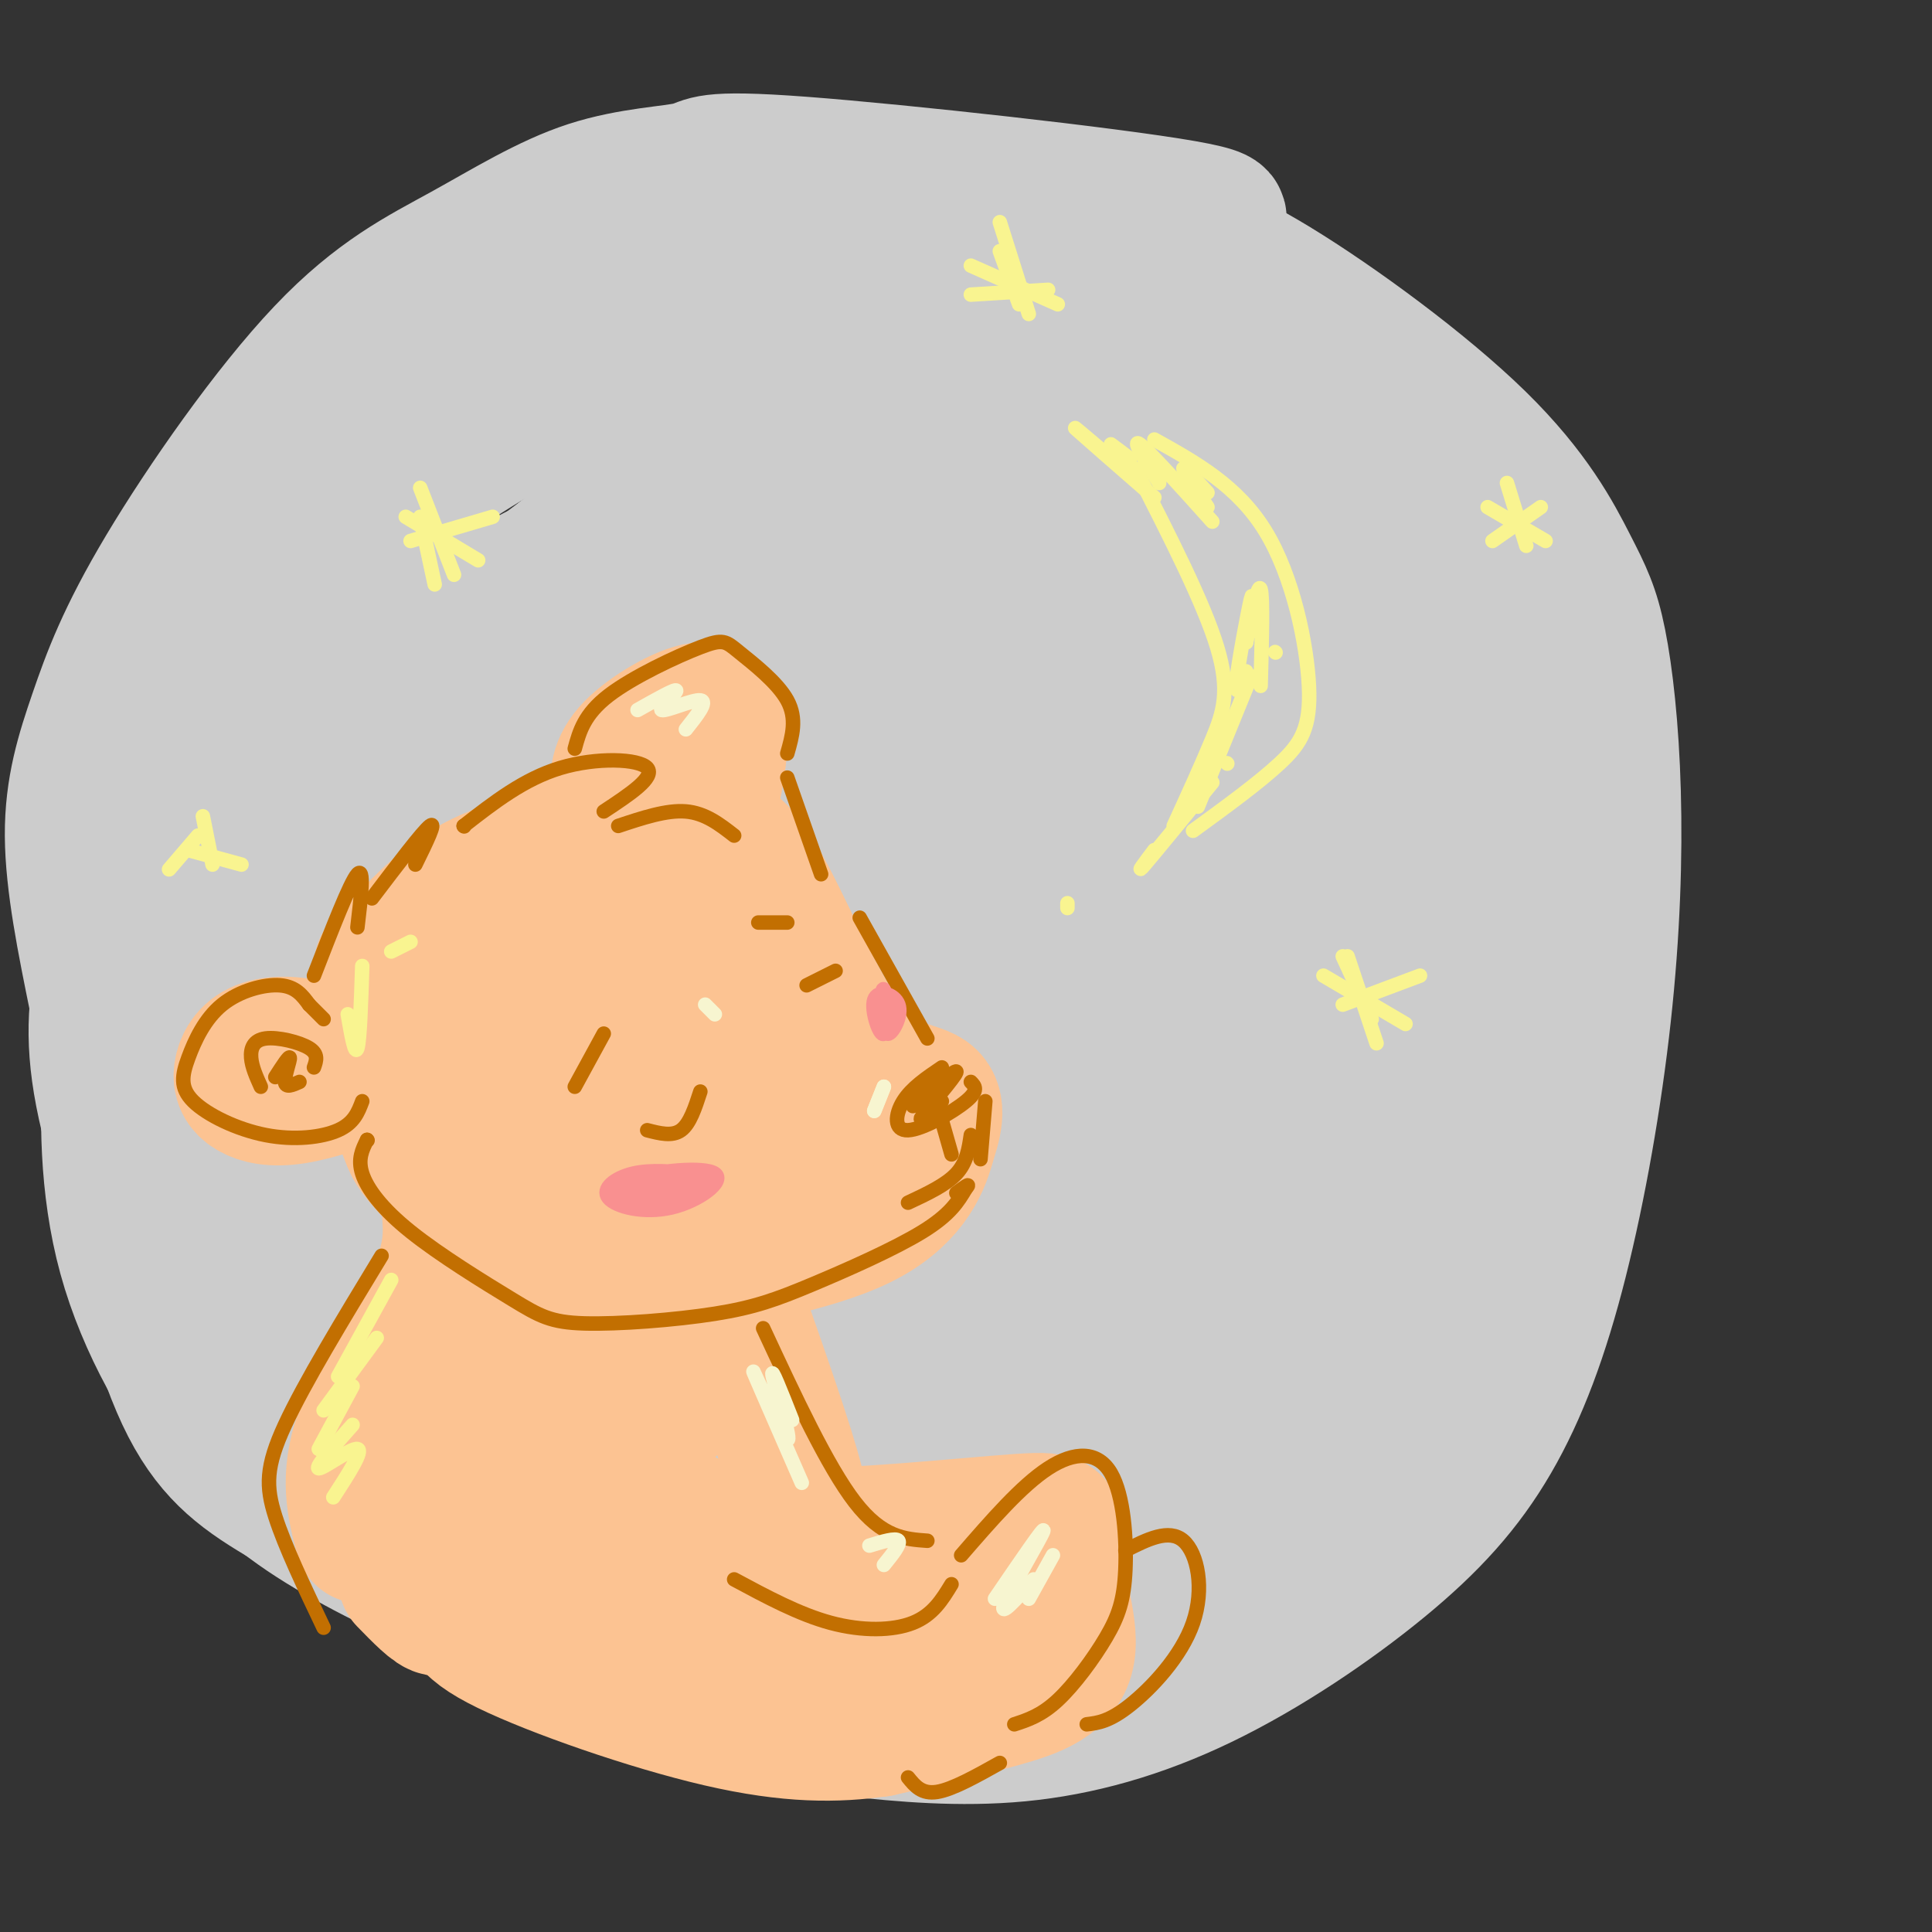 <svg viewBox='0 0 400 400' version='1.1' xmlns='http://www.w3.org/2000/svg' xmlns:xlink='http://www.w3.org/1999/xlink'><rect x="0" y="0" width="400" height="400" fill="#333333" stroke="none"/><g fill='none' stroke='rgb(204,204,204)' stroke-width='28' stroke-linecap='round' stroke-linejoin='round'><path d='M129,76c-14.716,7.877 -29.432,15.755 -38,22c-8.568,6.245 -10.989,10.858 -17,19c-6.011,8.142 -15.611,19.815 -24,33c-8.389,13.185 -15.568,27.884 -20,39c-4.432,11.116 -6.116,18.648 -7,30c-0.884,11.352 -0.967,26.523 3,41c3.967,14.477 11.983,28.260 20,38c8.017,9.740 16.037,15.438 26,21c9.963,5.562 21.871,10.989 38,16c16.129,5.011 36.478,9.607 53,12c16.522,2.393 29.217,2.582 41,0c11.783,-2.582 22.656,-7.935 35,-16c12.344,-8.065 26.161,-18.843 37,-33c10.839,-14.157 18.699,-31.691 23,-41c4.301,-9.309 5.043,-10.391 7,-19c1.957,-8.609 5.131,-24.745 5,-39c-0.131,-14.255 -3.565,-26.627 -7,-39'/><path d='M304,160c-3.594,-16.042 -9.080,-36.646 -15,-50c-5.920,-13.354 -12.274,-19.457 -22,-26c-9.726,-6.543 -22.823,-13.525 -37,-18c-14.177,-4.475 -29.433,-6.444 -41,-8c-11.567,-1.556 -19.446,-2.701 -29,-1c-9.554,1.701 -20.784,6.247 -33,12c-12.216,5.753 -25.418,12.711 -42,30c-16.582,17.289 -36.543,44.907 -48,64c-11.457,19.093 -14.409,29.660 -16,39c-1.591,9.340 -1.821,17.451 2,32c3.821,14.549 11.692,35.534 19,49c7.308,13.466 14.052,19.414 24,28c9.948,8.586 23.102,19.812 39,28c15.898,8.188 34.542,13.340 47,16c12.458,2.660 18.729,2.830 25,3'/><path d='M177,358c9.777,1.051 21.721,2.178 34,1c12.279,-1.178 24.894,-4.659 38,-11c13.106,-6.341 26.705,-15.540 37,-24c10.295,-8.460 17.287,-16.181 23,-26c5.713,-9.819 10.148,-21.736 14,-37c3.852,-15.264 7.120,-33.874 9,-51c1.880,-17.126 2.373,-32.767 2,-46c-0.373,-13.233 -1.610,-24.056 -3,-31c-1.390,-6.944 -2.933,-10.008 -6,-16c-3.067,-5.992 -7.658,-14.912 -19,-26c-11.342,-11.088 -29.435,-24.343 -42,-32c-12.565,-7.657 -19.602,-9.715 -30,-13c-10.398,-3.285 -24.158,-7.798 -38,-7c-13.842,0.798 -27.765,6.907 -44,13c-16.235,6.093 -34.781,12.169 -50,22c-15.219,9.831 -27.109,23.415 -39,37'/><path d='M63,111c-11.020,12.635 -19.069,25.724 -24,33c-4.931,7.276 -6.745,8.739 -9,22c-2.255,13.261 -4.952,38.322 -6,53c-1.048,14.678 -0.448,18.975 2,30c2.448,11.025 6.745,28.778 12,40c5.255,11.222 11.469,15.913 20,21c8.531,5.087 19.380,10.571 29,15c9.620,4.429 18.012,7.802 33,11c14.988,3.198 36.572,6.221 51,8c14.428,1.779 21.699,2.315 31,2c9.301,-0.315 20.632,-1.480 30,-3c9.368,-1.520 16.773,-3.395 23,-7c6.227,-3.605 11.275,-8.941 16,-11c4.725,-2.059 9.127,-0.842 14,-24c4.873,-23.158 10.216,-70.690 12,-101c1.784,-30.310 0.009,-43.399 -3,-54c-3.009,-10.601 -7.251,-18.716 -11,-25c-3.749,-6.284 -7.005,-10.738 -18,-19c-10.995,-8.262 -29.728,-20.333 -46,-27c-16.272,-6.667 -30.084,-7.928 -42,-8c-11.916,-0.072 -21.935,1.047 -34,5c-12.065,3.953 -26.177,10.739 -39,17c-12.823,6.261 -24.356,11.995 -37,25c-12.644,13.005 -26.399,33.280 -33,48c-6.601,14.720 -6.046,23.886 -5,35c1.046,11.114 2.585,24.175 7,37c4.415,12.825 11.708,25.412 19,38'/><path d='M55,272c6.191,11.125 12.168,19.939 28,30c15.832,10.061 41.520,21.369 60,27c18.480,5.631 29.754,5.583 42,5c12.246,-0.583 25.466,-1.703 37,-6c11.534,-4.297 21.382,-11.773 29,-18c7.618,-6.227 13.007,-11.207 20,-26c6.993,-14.793 15.590,-39.399 20,-58c4.410,-18.601 4.632,-31.197 4,-45c-0.632,-13.803 -2.118,-28.812 -4,-41c-1.882,-12.188 -4.162,-21.556 -17,-30c-12.838,-8.444 -36.236,-15.966 -55,-18c-18.764,-2.034 -32.895,1.420 -50,6c-17.105,4.580 -37.185,10.286 -55,19c-17.815,8.714 -33.366,20.438 -47,32c-13.634,11.562 -25.351,22.963 -31,43c-5.649,20.037 -5.231,48.709 1,68c6.231,19.291 18.276,29.202 32,39c13.724,9.798 29.128,19.483 44,26c14.872,6.517 29.211,9.866 52,11c22.789,1.134 54.026,0.051 73,-3c18.974,-3.051 25.684,-8.072 32,-15c6.316,-6.928 12.239,-15.764 16,-24c3.761,-8.236 5.359,-15.871 4,-34c-1.359,-18.129 -5.674,-46.751 -10,-64c-4.326,-17.249 -8.663,-23.124 -13,-29'/><path d='M20,207c-2.472,-12.122 -4.944,-24.244 -5,-34c-0.056,-9.756 2.302,-17.146 5,-25c2.698,-7.854 5.734,-16.172 14,-30c8.266,-13.828 21.761,-33.167 33,-45c11.239,-11.833 20.221,-16.159 29,-21c8.779,-4.841 17.357,-10.195 26,-13c8.643,-2.805 17.353,-3.059 21,-4c3.647,-0.941 2.231,-2.567 23,-1c20.769,1.567 63.724,6.327 79,9c15.276,2.673 2.873,3.259 -2,4c-4.873,0.741 -2.214,1.638 -7,0c-4.786,-1.638 -17.015,-5.810 -33,-7c-15.985,-1.190 -35.727,0.603 -53,6c-17.273,5.397 -32.078,14.399 -45,26c-12.922,11.601 -23.961,25.800 -35,40'/><path d='M70,112c-8.768,12.437 -13.189,23.528 -18,36c-4.811,12.472 -10.011,26.323 -12,40c-1.989,13.677 -0.768,27.179 1,38c1.768,10.821 4.084,18.961 14,32c9.916,13.039 27.433,30.977 41,42c13.567,11.023 23.184,15.130 35,19c11.816,3.870 25.832,7.502 38,10c12.168,2.498 22.490,3.863 38,1c15.510,-2.863 36.209,-9.955 48,-17c11.791,-7.045 14.676,-14.044 19,-23c4.324,-8.956 10.089,-19.868 14,-32c3.911,-12.132 5.970,-25.483 7,-40c1.030,-14.517 1.032,-30.199 2,-44c0.968,-13.801 2.904,-25.719 -3,-41c-5.904,-15.281 -19.647,-33.924 -32,-43c-12.353,-9.076 -23.317,-8.584 -35,-9c-11.683,-0.416 -24.086,-1.738 -43,3c-18.914,4.738 -44.338,15.537 -62,27c-17.662,11.463 -27.563,23.590 -37,39c-9.437,15.410 -18.411,34.103 -24,50c-5.589,15.897 -7.795,28.998 0,46c7.795,17.002 25.590,37.906 41,50c15.410,12.094 28.435,15.377 43,19c14.565,3.623 30.672,7.586 47,9c16.328,1.414 32.878,0.277 47,-3c14.122,-3.277 25.814,-8.696 37,-17c11.186,-8.304 21.864,-19.494 27,-44c5.136,-24.506 4.729,-62.329 3,-86c-1.729,-23.671 -4.780,-33.192 -11,-44c-6.220,-10.808 -15.610,-22.904 -25,-35'/><path d='M270,95c-15.662,-10.375 -42.317,-18.811 -63,-20c-20.683,-1.189 -35.393,4.871 -52,14c-16.607,9.129 -35.109,21.327 -51,37c-15.891,15.673 -29.170,34.823 -39,53c-9.830,18.177 -16.210,35.383 -10,57c6.210,21.617 25.012,47.645 42,62c16.988,14.355 32.163,17.037 47,20c14.837,2.963 29.337,6.206 51,3c21.663,-3.206 50.490,-12.863 68,-23c17.510,-10.137 23.703,-20.755 29,-32c5.297,-11.245 9.697,-23.117 12,-36c2.303,-12.883 2.508,-26.777 0,-41c-2.508,-14.223 -7.729,-28.775 -13,-42c-5.271,-13.225 -10.593,-25.124 -29,-34c-18.407,-8.876 -49.900,-14.728 -74,-12c-24.100,2.728 -40.807,14.037 -58,30c-17.193,15.963 -34.872,36.579 -48,57c-13.128,20.421 -21.707,40.648 -17,64c4.707,23.352 22.698,49.829 39,63c16.302,13.171 30.915,13.036 47,13c16.085,-0.036 33.643,0.028 50,-4c16.357,-4.028 31.515,-12.147 44,-20c12.485,-7.853 22.298,-15.440 30,-32c7.702,-16.560 13.294,-42.091 14,-61c0.706,-18.909 -3.473,-31.194 -11,-44c-7.527,-12.806 -18.402,-26.134 -30,-36c-11.598,-9.866 -23.920,-16.271 -47,-11c-23.080,5.271 -56.918,22.217 -79,39c-22.082,16.783 -32.407,33.403 -40,51c-7.593,17.597 -12.455,36.171 -10,50c2.455,13.829 12.228,22.915 22,32'/><path d='M94,292c9.624,8.379 22.685,13.327 46,12c23.315,-1.327 56.883,-8.928 79,-17c22.117,-8.072 32.783,-16.616 43,-27c10.217,-10.384 19.985,-22.610 26,-34c6.015,-11.390 8.275,-21.945 3,-38c-5.275,-16.055 -18.086,-37.610 -32,-48c-13.914,-10.390 -28.930,-9.617 -46,-6c-17.070,3.617 -36.195,10.076 -55,21c-18.805,10.924 -37.290,26.313 -53,41c-15.710,14.687 -28.645,28.670 -32,47c-3.355,18.330 2.869,41.005 14,52c11.131,10.995 27.169,10.309 44,9c16.831,-1.309 34.455,-3.242 51,-7c16.545,-3.758 32.012,-9.342 50,-22c17.988,-12.658 38.498,-32.391 48,-47c9.502,-14.609 7.997,-24.095 5,-36c-2.997,-11.905 -7.484,-26.229 -16,-36c-8.516,-9.771 -21.059,-14.987 -34,-18c-12.941,-3.013 -26.279,-3.821 -49,8c-22.721,11.821 -54.825,36.273 -73,55c-18.175,18.727 -22.421,31.730 -23,44c-0.579,12.270 2.511,23.809 9,32c6.489,8.191 16.378,13.034 37,12c20.622,-1.034 51.975,-7.947 74,-16c22.025,-8.053 34.720,-17.247 46,-27c11.280,-9.753 21.143,-20.066 28,-30c6.857,-9.934 10.708,-19.491 4,-28c-6.708,-8.509 -23.973,-15.972 -40,-17c-16.027,-1.028 -30.815,4.377 -48,12c-17.185,7.623 -36.767,17.464 -53,28c-16.233,10.536 -29.116,21.768 -42,33'/><path d='M105,244c-11.872,10.221 -20.551,19.273 -18,25c2.551,5.727 16.334,8.129 31,6c14.666,-2.129 30.216,-8.789 47,-17c16.784,-8.211 34.804,-17.974 51,-27c16.196,-9.026 30.570,-17.315 40,-26c9.430,-8.685 13.918,-17.768 11,-21c-2.918,-3.232 -13.241,-0.615 -28,4c-14.759,4.615 -33.955,11.226 -50,17c-16.045,5.774 -28.940,10.709 -56,26c-27.060,15.291 -68.285,40.936 -62,40c6.285,-0.936 60.081,-28.454 92,-46c31.919,-17.546 41.962,-25.120 55,-34c13.038,-8.880 29.073,-19.065 38,-27c8.927,-7.935 10.747,-13.621 5,-14c-5.747,-0.379 -19.061,4.548 -37,12c-17.939,7.452 -40.501,17.430 -61,28c-20.499,10.570 -38.933,21.733 -55,35c-16.067,13.267 -29.768,28.636 -36,37c-6.232,8.364 -4.997,9.721 19,3c23.997,-6.721 70.755,-21.520 105,-30c34.245,-8.480 55.977,-10.640 68,-11c12.023,-0.360 14.338,1.081 13,5c-1.338,3.919 -6.328,10.315 -12,16c-5.672,5.685 -12.025,10.658 -35,21c-22.975,10.342 -62.570,26.054 -87,34c-24.430,7.946 -33.694,8.128 -38,5c-4.306,-3.128 -3.653,-9.564 -3,-16'/><path d='M102,289c1.000,-7.422 5.000,-17.978 13,-33c8.000,-15.022 20.000,-34.511 32,-54'/><path d='M129,238c0.556,-12.139 1.112,-24.278 5,-36c3.888,-11.722 11.107,-23.028 19,-35c7.893,-11.972 16.461,-24.610 30,-33c13.539,-8.390 32.049,-12.531 43,-10c10.951,2.531 14.343,11.736 18,22c3.657,10.264 7.581,21.587 9,34c1.419,12.413 0.334,25.914 -2,38c-2.334,12.086 -5.918,22.755 -15,34c-9.082,11.245 -23.662,23.064 -35,29c-11.338,5.936 -19.435,5.989 -27,5c-7.565,-0.989 -14.598,-3.020 -20,-8c-5.402,-4.980 -9.175,-12.909 -11,-23c-1.825,-10.091 -1.704,-22.344 0,-36c1.704,-13.656 4.991,-28.717 14,-42c9.009,-13.283 23.739,-24.790 34,-27c10.261,-2.210 16.051,4.877 22,13c5.949,8.123 12.056,17.281 17,26c4.944,8.719 8.723,16.999 9,28c0.277,11.001 -2.949,24.723 -8,33c-5.051,8.277 -11.925,11.110 -20,13c-8.075,1.890 -17.349,2.836 -25,3c-7.651,0.164 -13.679,-0.454 -20,-8c-6.321,-7.546 -12.935,-22.019 -16,-35c-3.065,-12.981 -2.582,-24.469 -1,-37c1.582,-12.531 4.263,-26.106 9,-36c4.737,-9.894 11.529,-16.107 17,-19c5.471,-2.893 9.621,-2.466 17,7c7.379,9.466 17.987,27.972 24,42c6.013,14.028 7.432,23.580 8,33c0.568,9.420 0.284,18.710 0,28'/><path d='M224,241c-1.122,8.108 -3.927,14.379 -11,19c-7.073,4.621 -18.413,7.591 -26,7c-7.587,-0.591 -11.422,-4.745 -15,-10c-3.578,-5.255 -6.900,-11.613 -9,-20c-2.100,-8.387 -2.976,-18.804 -3,-29c-0.024,-10.196 0.806,-20.171 3,-29c2.194,-8.829 5.753,-16.511 9,-10c3.247,6.511 6.182,27.214 6,42c-0.182,14.786 -3.481,23.653 -4,26c-0.519,2.347 1.740,-1.827 4,-6'/><path d='M299,133c-2.733,-26.178 -5.467,-52.356 -1,-38c4.467,14.356 16.133,69.244 17,88c0.867,18.756 -9.067,1.378 -19,-16'/><path d='M187,237c12.017,-16.582 24.035,-33.164 33,-44c8.965,-10.836 14.878,-15.927 16,-15c1.122,0.927 -2.548,7.870 -18,21c-15.452,13.130 -42.685,32.446 -35,27c7.685,-5.446 50.287,-35.656 56,-39c5.713,-3.344 -25.462,20.177 -28,24c-2.538,3.823 23.561,-12.050 31,-17c7.439,-4.950 -3.780,1.025 -15,7'/></g>
<g fill='none' stroke='rgb(252,195,146)' stroke-width='28' stroke-linecap='round' stroke-linejoin='round'><path d='M79,200c3.973,-4.236 7.946,-8.472 12,-12c4.054,-3.528 8.188,-6.346 17,-9c8.812,-2.654 22.300,-5.142 31,-6c8.700,-0.858 12.610,-0.086 18,9c5.390,9.086 12.259,26.485 19,35c6.741,8.515 13.355,8.147 16,10c2.645,1.853 1.323,5.926 0,10'/><path d='M192,237c-1.209,4.645 -4.231,11.258 -14,16c-9.769,4.742 -26.285,7.615 -38,10c-11.715,2.385 -18.629,4.283 -27,0c-8.371,-4.283 -18.198,-14.745 -23,-20c-4.802,-5.255 -4.579,-5.302 -6,-9c-1.421,-3.698 -4.486,-11.046 -4,-19c0.486,-7.954 4.522,-16.513 10,-23c5.478,-6.487 12.398,-10.900 18,-14c5.602,-3.100 9.886,-4.886 16,-5c6.114,-0.114 14.057,1.443 22,3'/><path d='M146,176c4.957,1.464 6.350,3.623 10,9c3.650,5.377 9.559,13.972 12,23c2.441,9.028 1.415,18.489 1,23c-0.415,4.511 -0.220,4.070 -3,6c-2.780,1.930 -8.534,6.229 -15,9c-6.466,2.771 -13.645,4.015 -20,3c-6.355,-1.015 -11.885,-4.288 -15,-7c-3.115,-2.712 -3.813,-4.863 -5,-11c-1.187,-6.137 -2.861,-16.259 1,-23c3.861,-6.741 13.257,-10.100 19,-12c5.743,-1.900 7.831,-2.340 13,-1c5.169,1.340 13.417,4.459 18,7c4.583,2.541 5.500,4.502 7,9c1.500,4.498 3.583,11.531 4,15c0.417,3.469 -0.832,3.374 -4,5c-3.168,1.626 -8.256,4.973 -17,6c-8.744,1.027 -21.144,-0.266 -29,-6c-7.856,-5.734 -11.168,-15.908 -12,-23c-0.832,-7.092 0.814,-11.102 7,-13c6.186,-1.898 16.910,-1.685 25,1c8.090,2.685 13.545,7.843 19,13'/><path d='M162,209c2.923,4.890 0.731,10.615 -2,14c-2.731,3.385 -5.999,4.429 -13,6c-7.001,1.571 -17.733,3.670 -25,3c-7.267,-0.670 -11.069,-4.109 -13,-7c-1.931,-2.891 -1.990,-5.233 -2,-8c-0.010,-2.767 0.030,-5.958 2,-9c1.970,-3.042 5.870,-5.934 12,-7c6.130,-1.066 14.489,-0.304 19,0c4.511,0.304 5.174,0.152 7,4c1.826,3.848 4.814,11.696 4,16c-0.814,4.304 -5.432,5.064 -10,6c-4.568,0.936 -9.088,2.049 -15,2c-5.912,-0.049 -13.217,-1.261 -17,-4c-3.783,-2.739 -4.042,-7.007 -4,-10c0.042,-2.993 0.387,-4.712 3,-7c2.613,-2.288 7.495,-5.145 13,-6c5.505,-0.855 11.633,0.291 17,2c5.367,1.709 9.974,3.980 12,7c2.026,3.020 1.471,6.787 1,9c-0.471,2.213 -0.858,2.872 -6,3c-5.142,0.128 -15.038,-0.273 -20,-3c-4.962,-2.727 -4.989,-7.779 -4,-10c0.989,-2.221 2.995,-1.610 5,-1'/><path d='M126,209c0.167,1.667 -1.917,6.333 -4,11'/><path d='M71,222c-1.952,-1.990 -3.903,-3.979 -7,-5c-3.097,-1.021 -7.338,-1.072 -10,0c-2.662,1.072 -3.744,3.267 -4,5c-0.256,1.733 0.316,3.005 2,4c1.684,0.995 4.481,1.713 9,1c4.519,-0.713 10.759,-2.856 17,-5'/><path d='M128,164c-0.173,-2.786 -0.345,-5.571 3,-9c3.345,-3.429 10.208,-7.500 14,-8c3.792,-0.500 4.512,2.571 4,8c-0.512,5.429 -2.256,13.214 -4,21'/><path d='M145,217c-0.333,-3.375 -0.667,-6.750 -2,-7c-1.333,-0.250 -3.667,2.625 -3,4c0.667,1.375 4.333,1.250 4,0c-0.333,-1.250 -4.667,-3.625 -9,-6'/><path d='M93,250c0.400,4.844 0.800,9.689 -3,18c-3.800,8.311 -11.800,20.089 -15,29c-3.200,8.911 -1.600,14.956 0,21'/><path d='M127,270c-2.119,6.601 -4.238,13.202 -3,20c1.238,6.798 5.834,13.793 11,19c5.166,5.207 10.902,8.625 26,9c15.098,0.375 39.557,-2.292 50,-3c10.443,-0.708 6.871,0.542 7,6c0.129,5.458 3.958,15.123 3,21c-0.958,5.877 -6.702,7.965 -14,10c-7.298,2.035 -16.149,4.018 -25,6'/><path d='M182,358c-8.818,1.254 -18.364,1.388 -33,-2c-14.636,-3.388 -34.364,-10.297 -44,-15c-9.636,-4.703 -9.182,-7.201 -9,-12c0.182,-4.799 0.091,-11.900 0,-19'/><path d='M149,260c6.133,17.267 12.267,34.533 15,44c2.733,9.467 2.067,11.133 1,13c-1.067,1.867 -2.533,3.933 -4,6'/><path d='M138,292c-2.373,-5.563 -4.746,-11.125 -7,-15c-2.254,-3.875 -4.387,-6.062 -7,-5c-2.613,1.062 -5.704,5.373 -8,9c-2.296,3.627 -3.795,6.568 -6,16c-2.205,9.432 -5.114,25.354 -5,29c0.114,3.646 3.252,-4.982 3,-19c-0.252,-14.018 -3.894,-33.424 -7,-38c-3.106,-4.576 -5.678,5.680 -6,15c-0.322,9.320 1.604,17.704 3,23c1.396,5.296 2.260,7.503 7,12c4.740,4.497 13.354,11.285 24,14c10.646,2.715 23.323,1.358 36,0'/><path d='M178,330c-14.443,4.819 -28.887,9.638 -27,9c1.887,-0.638 20.104,-6.734 30,-9c9.896,-2.266 11.469,-0.703 13,0c1.531,0.703 3.018,0.545 1,3c-2.018,2.455 -7.541,7.524 -13,11c-5.459,3.476 -10.854,5.359 -16,6c-5.146,0.641 -10.042,0.040 -15,-2c-4.958,-2.040 -9.979,-5.520 -15,-9'/><path d='M84,327c3.000,3.083 6.000,6.167 7,6c1.000,-0.167 0.000,-3.583 -1,-7'/><path d='M172,330c0.000,0.000 -3.000,-2.000 -3,-2'/></g>
<g fill='none' stroke='rgb(194,111,1)' stroke-width='3' stroke-linecap='round' stroke-linejoin='round'><path d='M64,208c0.000,0.000 3.000,3.000 3,3'/><path d='M64,208c-1.373,-1.868 -2.746,-3.736 -6,-4c-3.254,-0.264 -8.390,1.075 -12,4c-3.610,2.925 -5.694,7.436 -7,11c-1.306,3.564 -1.835,6.182 1,9c2.835,2.818 9.032,5.836 15,7c5.968,1.164 11.705,0.476 15,-1c3.295,-1.476 4.147,-3.738 5,-6'/><path d='M65,221c0.494,-1.381 0.988,-2.762 -1,-4c-1.988,-1.238 -6.458,-2.333 -9,-2c-2.542,0.333 -3.155,2.095 -3,4c0.155,1.905 1.077,3.952 2,6'/><path d='M57,223c1.444,-2.244 2.889,-4.489 3,-4c0.111,0.489 -1.111,3.711 -1,5c0.111,1.289 1.556,0.644 3,0'/><path d='M65,202c3.750,-9.667 7.500,-19.333 9,-21c1.500,-1.667 0.750,4.667 0,11'/><path d='M77,186c5.250,-6.917 10.500,-13.833 12,-15c1.500,-1.167 -0.750,3.417 -3,8'/><path d='M96,171c0.000,0.000 0.100,0.100 0.1,0.1'/><path d='M96,171c6.244,-4.867 12.489,-9.733 20,-12c7.511,-2.267 16.289,-1.933 18,0c1.711,1.933 -3.644,5.467 -9,9'/><path d='M128,171c5.000,-1.667 10.000,-3.333 14,-3c4.000,0.333 7.000,2.667 10,5'/><path d='M119,155c0.970,-3.549 1.939,-7.097 7,-11c5.061,-3.903 14.212,-8.159 19,-10c4.788,-1.841 5.212,-1.265 8,1c2.788,2.265 7.939,6.219 10,10c2.061,3.781 1.030,7.391 0,11'/><path d='M76,236c0.000,0.000 0.100,0.100 0.1,0.1'/><path d='M76,236c-0.989,1.981 -1.979,3.963 -1,7c0.979,3.037 3.926,7.130 10,12c6.074,4.870 15.274,10.518 21,14c5.726,3.482 7.976,4.798 15,5c7.024,0.202 18.821,-0.709 27,-2c8.179,-1.291 12.741,-2.963 20,-6c7.259,-3.037 17.217,-7.439 23,-11c5.783,-3.561 7.392,-6.280 9,-9'/><path d='M200,246c1.167,-1.333 -0.417,-0.167 -2,1'/><path d='M195,221c-3.143,2.125 -6.286,4.250 -8,7c-1.714,2.750 -2.000,6.125 1,6c3.000,-0.125 9.286,-3.750 12,-6c2.714,-2.250 1.857,-3.125 1,-4'/><path d='M189,229c4.667,-4.022 9.333,-8.044 9,-7c-0.333,1.044 -5.667,7.156 -7,9c-1.333,1.844 1.333,-0.578 4,-3'/><path d='M204,228c0.000,0.000 -1.000,12.000 -1,12'/><path d='M145,226c-1.083,3.333 -2.167,6.667 -4,8c-1.833,1.333 -4.417,0.667 -7,0'/><path d='M167,204c0.000,0.000 6.000,-3.000 6,-3'/><path d='M163,161c0.000,0.000 7.000,20.000 7,20'/><path d='M178,190c0.000,0.000 14.000,25.000 14,25'/><path d='M158,275c6.667,14.333 13.333,28.667 19,36c5.667,7.333 10.333,7.667 15,8'/><path d='M197,328c-1.933,3.178 -3.867,6.356 -8,8c-4.133,1.644 -10.467,1.756 -17,0c-6.533,-1.756 -13.267,-5.378 -20,-9'/><path d='M79,260c-8.000,13.178 -16.000,26.356 -20,35c-4.000,8.644 -4.000,12.756 -2,19c2.000,6.244 6.000,14.622 10,23'/><path d='M199,322c6.241,-7.202 12.483,-14.404 18,-18c5.517,-3.596 10.310,-3.585 13,1c2.690,4.585 3.278,13.744 3,20c-0.278,6.256 -1.421,9.607 -4,14c-2.579,4.393 -6.594,9.826 -10,13c-3.406,3.174 -6.203,4.087 -9,5'/><path d='M233,321c4.512,-2.286 9.024,-4.571 12,-2c2.976,2.571 4.417,10.000 2,17c-2.417,7.000 -8.690,13.571 -13,17c-4.310,3.429 -6.655,3.714 -9,4'/><path d='M207,365c-4.917,2.750 -9.833,5.500 -13,6c-3.167,0.500 -4.583,-1.250 -6,-3'/><path d='M195,232c0.000,0.000 2.000,7.000 2,7'/><path d='M201,235c-0.417,2.833 -0.833,5.667 -3,8c-2.167,2.333 -6.083,4.167 -10,6'/><path d='M125,214c0.000,0.000 -6.000,11.000 -6,11'/><path d='M157,191c0.000,0.000 6.000,0.000 6,0'/></g>
<g fill='none' stroke='rgb(249,144,144)' stroke-width='3' stroke-linecap='round' stroke-linejoin='round'><path d='M144,243c-4.641,-0.449 -9.283,-0.898 -13,0c-3.717,0.898 -6.511,3.144 -5,5c1.511,1.856 7.326,3.324 13,2c5.674,-1.324 11.205,-5.438 9,-7c-2.205,-1.562 -12.147,-0.573 -17,1c-4.853,1.573 -4.618,3.728 -3,5c1.618,1.272 4.619,1.661 9,0c4.381,-1.661 10.141,-5.370 8,-6c-2.141,-0.630 -12.183,1.820 -15,3c-2.817,1.180 1.592,1.090 6,1'/><path d='M136,247c3.461,-0.241 9.113,-1.343 7,-1c-2.113,0.343 -11.992,2.131 -12,2c-0.008,-0.131 9.855,-2.180 12,-3c2.145,-0.820 -3.427,-0.410 -9,0'/><path d='M182,213c0.318,-4.606 0.635,-9.212 1,-8c0.365,1.212 0.777,8.242 0,9c-0.777,0.758 -2.744,-4.756 -2,-7c0.744,-2.244 4.200,-1.220 5,1c0.800,2.220 -1.057,5.634 -2,6c-0.943,0.366 -0.971,-2.317 -1,-5'/></g>
<g fill='none' stroke='rgb(249,244,144)' stroke-width='3' stroke-linecap='round' stroke-linejoin='round'><path d='M235,97c7.111,13.911 14.222,27.822 17,37c2.778,9.178 1.222,13.622 -1,19c-2.222,5.378 -5.111,11.689 -8,18'/><path d='M239,91c8.631,4.804 17.262,9.607 23,19c5.738,9.393 8.583,23.375 9,32c0.417,8.625 -1.595,11.893 -6,16c-4.405,4.107 -11.202,9.054 -18,14'/><path d='M274,202c0.000,0.000 17.000,10.000 17,10'/><path d='M279,198c0.000,0.000 6.000,18.000 6,18'/><path d='M278,198c0.000,0.000 6.000,13.000 6,13'/><path d='M278,208c0.000,0.000 16.000,-6.000 16,-6'/><path d='M84,107c0.000,0.000 15.000,9.000 15,9'/><path d='M87,101c0.000,0.000 7.000,18.000 7,18'/><path d='M87,107c0.000,0.000 3.000,14.000 3,14'/><path d='M85,112c0.000,0.000 17.000,-5.000 17,-5'/><path d='M201,55c0.000,0.000 18.000,8.000 18,8'/><path d='M207,46c0.000,0.000 6.000,19.000 6,19'/><path d='M207,52c0.000,0.000 4.000,11.000 4,11'/><path d='M201,61c0.000,0.000 16.000,-1.000 16,-1'/><path d='M308,105c0.000,0.000 12.000,7.000 12,7'/><path d='M312,100c0.000,0.000 4.000,13.000 4,13'/><path d='M309,112c0.000,0.000 10.000,-7.000 10,-7'/><path d='M229,94c-3.833,-3.250 -7.667,-6.500 -6,-5c1.667,1.500 8.833,7.750 16,14'/><path d='M230,92c0.000,0.000 4.000,3.000 4,3'/><path d='M240,100c-2.917,-4.667 -5.833,-9.333 -4,-8c1.833,1.333 8.417,8.667 15,16'/><path d='M250,105c-2.500,-3.750 -5.000,-7.500 -5,-8c0.000,-0.500 2.500,2.250 5,5'/><path d='M259,140c0.000,0.000 -11.000,27.000 -11,27'/><path d='M251,162c-6.000,7.333 -12.000,14.667 -14,17c-2.000,2.333 0.000,-0.333 2,-3'/><path d='M254,158c0.000,0.000 0.100,0.100 0.1,0.1'/><path d='M258,133c0.800,-5.733 1.600,-11.467 1,-9c-0.600,2.467 -2.600,13.133 -3,17c-0.400,3.867 0.800,0.933 2,-2'/><path d='M258,133c1.250,-6.250 2.500,-12.500 3,-11c0.500,1.500 0.250,10.750 0,20'/><path d='M264,135c0.000,0.000 0.100,0.100 0.1,0.1'/><path d='M39,176c0.000,0.000 11.000,3.000 11,3'/><path d='M42,169c0.000,0.000 2.000,10.000 2,10'/><path d='M35,180c0.000,0.000 6.000,-7.000 6,-7'/><path d='M221,188c0.000,0.000 0.000,-1.000 0,-1'/><path d='M81,265c0.000,0.000 -11.000,20.000 -11,20'/><path d='M78,277c0.000,0.000 -11.000,15.000 -11,15'/><path d='M73,287c0.000,0.000 -7.000,13.000 -7,13'/><path d='M73,295c-3.956,4.467 -7.911,8.933 -7,9c0.911,0.067 6.689,-4.267 8,-4c1.311,0.267 -1.844,5.133 -5,10'/><path d='M72,210c0.750,4.333 1.500,8.667 2,7c0.500,-1.667 0.750,-9.333 1,-17'/><path d='M81,197c0.000,0.000 4.000,-2.000 4,-2'/></g>
<g fill='none' stroke='rgb(247,245,208)' stroke-width='3' stroke-linecap='round' stroke-linejoin='round'><path d='M183,225c0.000,0.000 -2.000,5.000 -2,5'/><path d='M183,225c0.000,0.000 -2.000,5.000 -2,5'/><path d='M148,210c0.000,0.000 -2.000,-2.000 -2,-2'/><path d='M132,147c3.976,-2.238 7.952,-4.476 8,-4c0.048,0.476 -3.833,3.667 -3,4c0.833,0.333 6.381,-2.190 8,-2c1.619,0.190 -0.690,3.095 -3,6'/><path d='M166,307c-5.131,-11.744 -10.262,-23.488 -10,-23c0.262,0.488 5.917,13.208 7,14c1.083,0.792 -2.405,-10.345 -3,-13c-0.595,-2.655 1.702,3.173 4,9'/><path d='M180,320c2.750,-0.833 5.500,-1.667 6,-1c0.500,0.667 -1.250,2.833 -3,5'/><path d='M206,331c5.244,-7.689 10.489,-15.378 10,-14c-0.489,1.378 -6.711,11.822 -8,15c-1.289,3.178 2.356,-0.911 6,-5'/><path d='M218,322c0.000,0.000 -5.000,9.000 -5,9'/></g>
</svg>